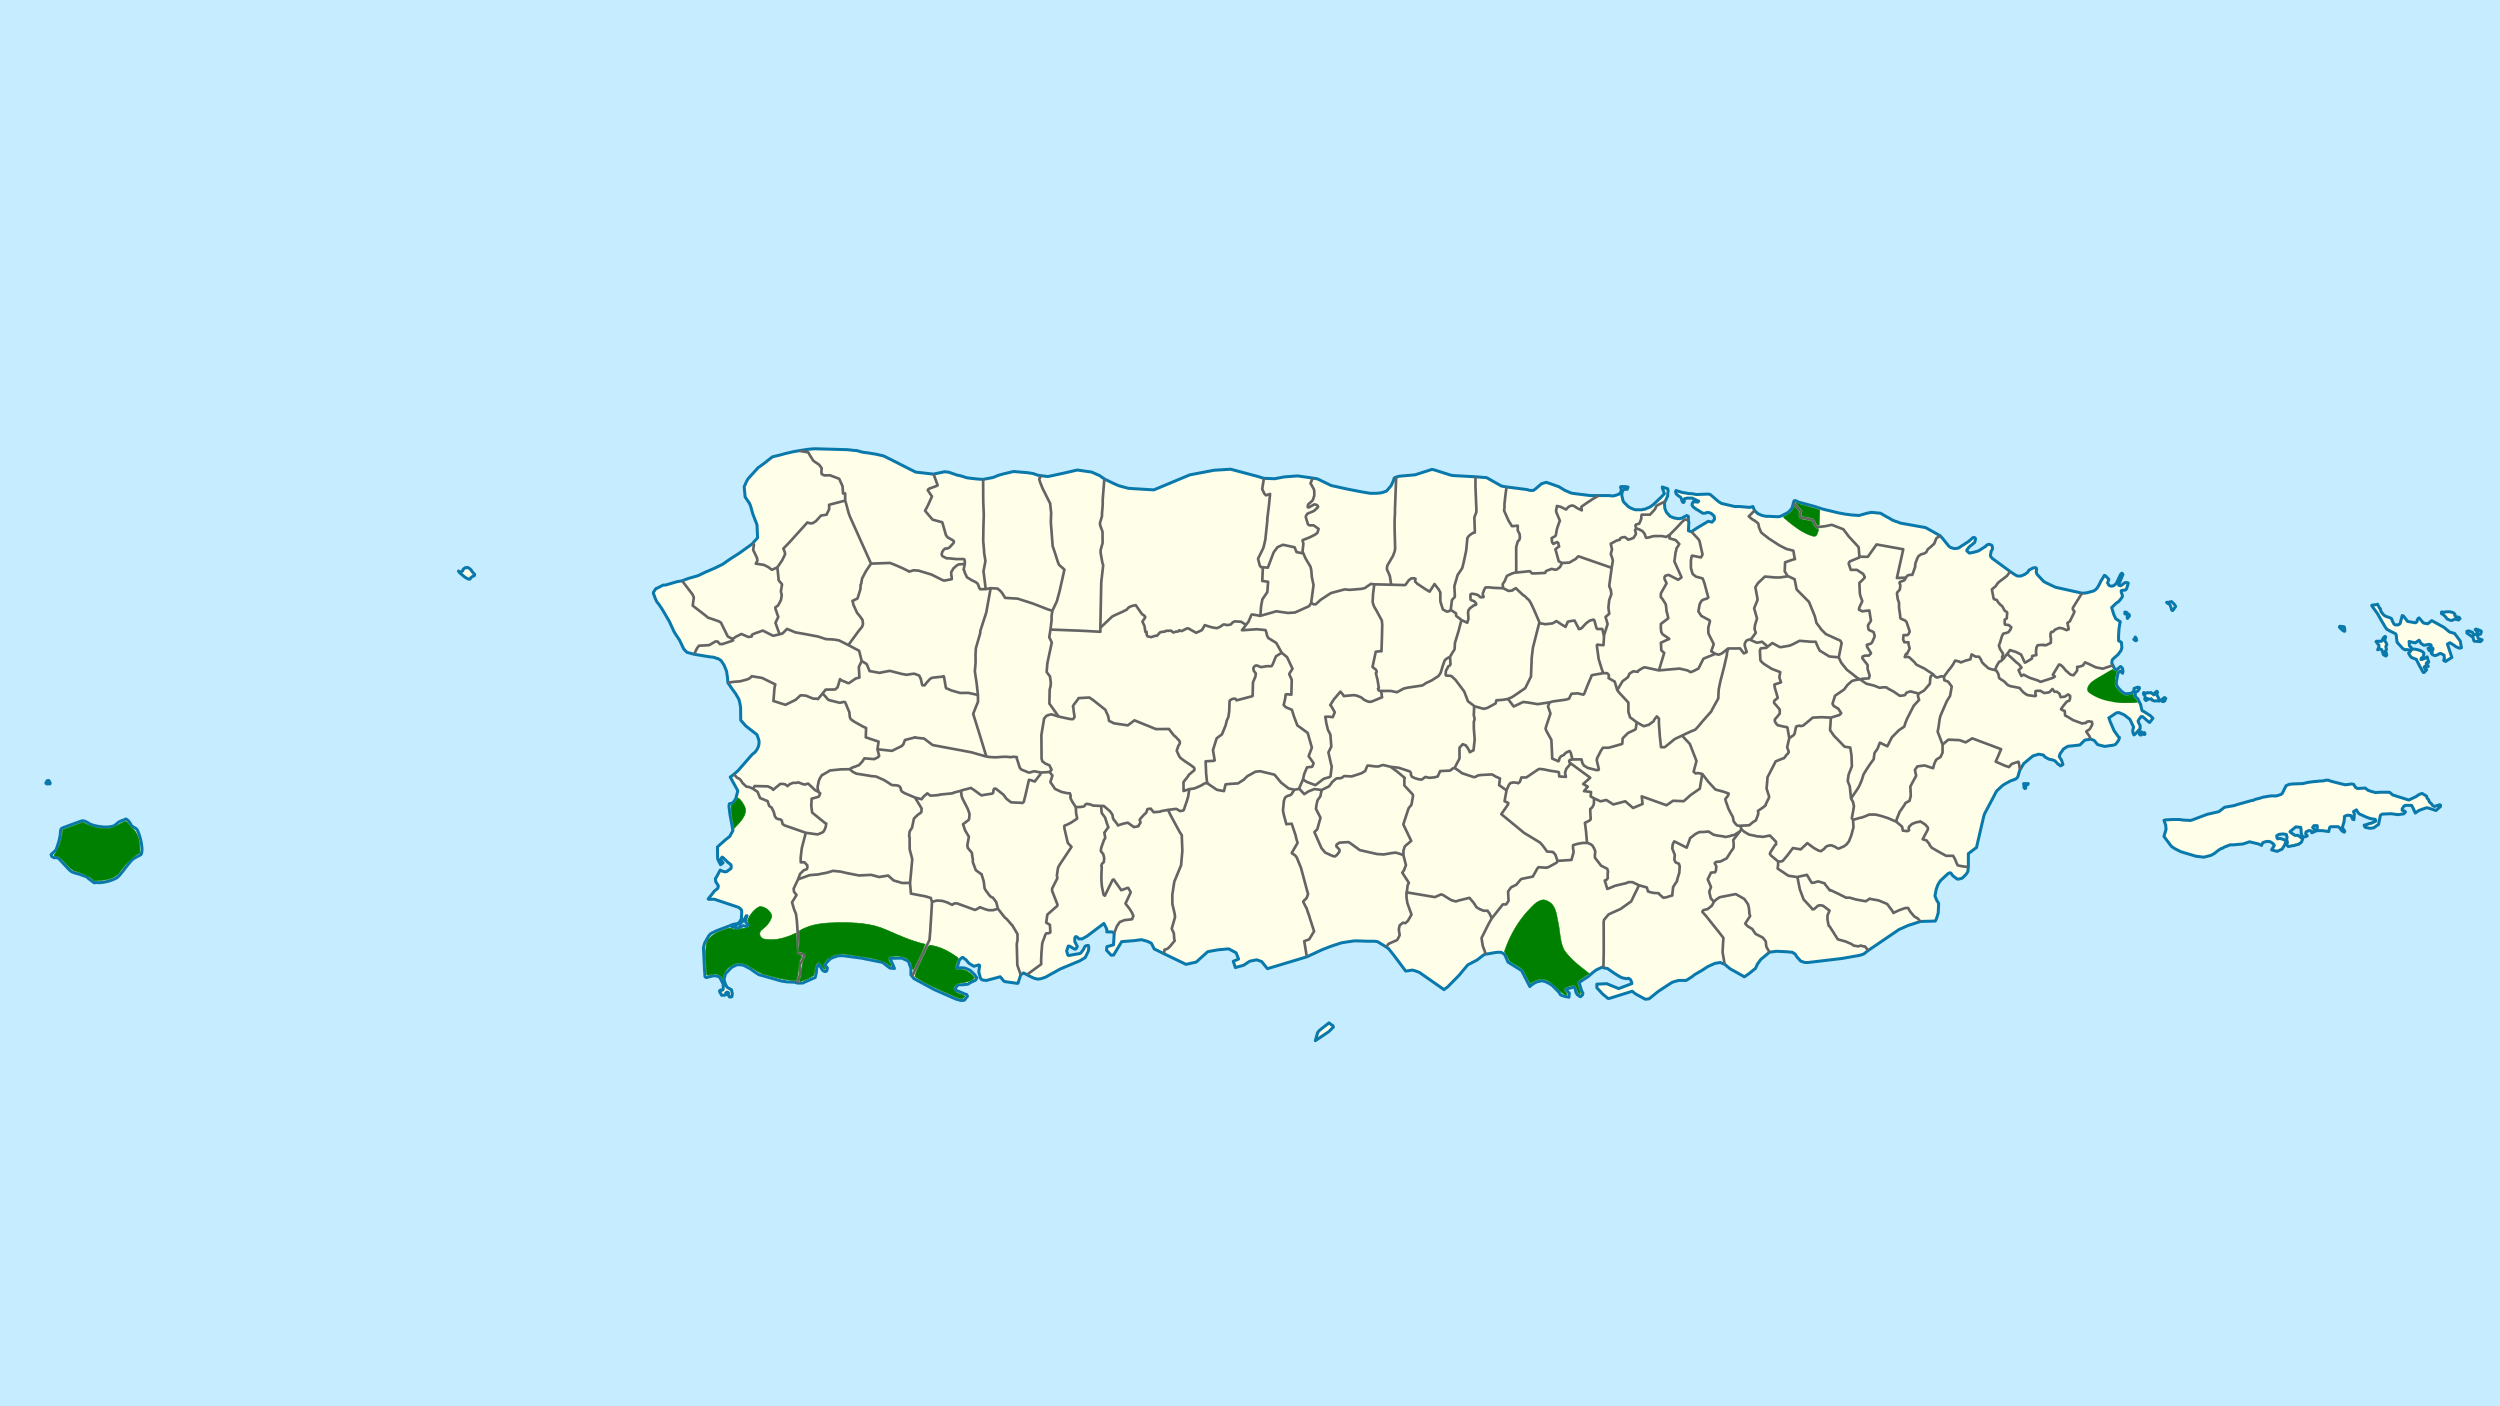 <svg xmlns="http://www.w3.org/2000/svg" version="1.0" width="1058.252" height="595.268"><g style="overflow:visible"><path style="fill:#c6ecff;fill-rule:evenodd" d="M0 0h1058.252v595.268H0z"/><path style="fill:#fefee9;fill-rule:evenodd;stroke:#0978ab;stroke-width:1.276;stroke-linejoin:round;stroke-miterlimit:3.864" d="m318.625 229.947.675-.764 1.383-1.53-.236-5.473-1.083-2.818-.72-1.88-.73-2.634-.362-1.127-.36-.75-1.78-2.622-.398-4.337 1.023-2.28.688-1.142 4.148-4.585 2.431-1.732 3.644-2.88 3.318-.797 2.094-.593 3.49-.8 2.273-.406 2.621-.41 1.4-.206 2.621-.223 14.01.397 2.979.34.703-.006 2.632.724 2.63.347 1.052.177 2.102.352 3.16.718 2.99 1.477 10.553 5.356 7.535.862 4.715-.996 1.752.17 3.686 1.283 1.052.176 2.984.915 1.227.175 3.154.346 2.45.163 4.192-.798 2.442-.969 2.097-.587 4.194-.986 5.954.509 2.278.356 2.108.734 1.225.178 2.978.35 6.464-1.383 5.941-1.376 6.133.89 3.335 1.48 2.112 1.491 3.862 1.856 2.108.926 4.033 1.098 2.451.168 8.402.498 15.183-6.348 10.311-1.966 7-.428 11.743 3.128 2.281.74.348-.002 4.2.162 3.148-.588 1.049-.196 5.599-.412 6.302.905 2.103.365 5.79 2.797 6.656 1.474 2.803.55 3.853.734 3.327.549 2.624-.014 1.748-.197.873-.195 1.573-.573 1.916-2.276 1.04-2.27.172-.758.349-.38.524-.19 1.224-.383 6.82-.599 7.17-2.3.875.186 7.008 2.234 1.052.184 9.453.527 4.727.36 6.31 3.563 2.1.371 8.578 1.102 1.4.374 1.4-.005 1.048-.759 2.445-2.084 1.921-.572 1.228.374 4.202 1.498 2.454 1.502.876.375 1.751.752.876.186 7.35.924 3.5-.008.524-.001 2.8-.007.875-.002 1.925.185 1.4-.38 1.048-.38.7-.758.348-.945-.178-.754-.176-.378v-.189l.176-.189 1.748-.004 1.227.187-.348.944-1.228.003-.696.568-.35 1.323.003.754.528 2.266.351.564.7.755.527.378.176.376 1.403.942 1.4.564.7.187 1.4-.002 1.397-.004.35-.187.173-.003h.528l.872-.38 1.4-.568 1.573-1.136.172-.19 2.974-2.836 1.397-1.514-.88-2.452v-.378l2.276.752.176.754-.173 1.7v.567l-1.045 2.268-.34.61.06.773.107 1.637.702 1.699.703.754.876.942 1.924.754h.525l.524.187 1.05-.001.874-.19h.176l.175-.19.7-.378 1.048-.569.7.378V220.287l.179.944-.173 3.398.352.19.872.187h.176l2.272-1.514 4.722-2.836 1.572.375.7-.756.349-.377v-.944l-.176-.378v-.188l-1.052-.946-.348-.187-.352-.189-1.048-.186-1.048.377h-.7l-.176.002-2.102-1.321-.698-.376-1.227-.943-.524-.755v-.566l.522-.944 1.927.186.348-.378-2.803-1.318-1.748.001-.349.001-.7.19h-.35l-.174.378v.945l-.348.377-.351-.188-.352-.755-.176-.753-.351-.568-.873-.565-.878-.755-.173-.376-.176-.567.173-.566 2.451.752 3.151.561h1.048l1.928.375 5.072-.194.875.187 3.5 3.019 1.227.753 4.024.941 1.576.377 2.1-.001 4.372.375 1.224-.378.7 1.7 1.4 1.32 1.75.756 1.75.377 1.224-.001 3.675.188 1.224-.188.349-.189 2.624-1.323 1.223-1.133.7-.944.352-1.322.173-.755.351-.944h.7l1.048.567 7 1.89 3.496 1.134 6.297 1.515 2.975.568 2.973.379 2.975.192 3.324-.942 1.924-.375 3.849.383 1.92 1.134 2.1 1.137.873.568 1.4.566.7.192 1.397.568 10.666 1.905.351.19 5.766 3.221 1.046 1.134 2.443 3.028.524.568.7.379 1.397.38 1.575-.185 4.379-2.823 1.927-1.695h.524l.348.19.173.378-.351 1.51-2.103 1.695-.524.566-.703.942v.378l1.046.946 1.05-.187.874-.185 1.926-.562 2.976-1.882.527-.564.876-.377.697.19.527.191.173.378.173.568v.566l-.18.565-.35.377-.352 1.888.173.568.697.757 7.506 5.498 2.27 1.517.873.38 1.397.005 1.754-.75 1.227-.941.351-.755 1.749-.938 1.05-.186.35.189.172.568-.179 1.133.173.567.176.38 1.394 1.512 1.395 1.518 1.047.569 4.013 1.902 2.621.576 8.558 1.92.7.004 1.4-.185 2.097-.557.702-.188.873-.563.703-.753.88-1.507.352-.754.352-.754.176-.188 1.23-2.074.524.192.172.189.176.19.87.948.173.189-.527 1.32v.189l.173.19.348.756.348.19.698.193.351.002.524-.186.352-.189.875-.753 1.585-3.392.176-.378.35-.376.176-.19.176.003.349.569-.179.377-1.584 3.77-.003.378h.175l.525.193h.173l1.754-1.315 1.048.005.35.19-.177.567-.003.188-.175.376-.18.755-.35.755-.176.188-.7.186-.348-.002h-.176l-.7.185v.567l.518 1.514-.003.378-.35.566-.704.94-.702.753-.874.562-1.93 1.882.865 2.837.867 1.893 1.742 1.142.173.189-.176.566-.356 2.266-.188 2.833-.005 2.266 1.218.761.167 2.27-.354 1.13-.7.943-.527.754-1.927 1.693-.527.565-.179.754-.003.757.694 1.325.521 1.136.522.191.351.002.35-.375.641-.493.585-.448.697.57.173.378.17 1.135-.176.754-1.045-.949-.876.753-.107.56-.604 3.218-.004.943.343.946.524.759 1.216 1.329 1.567 1.14 2.62-.178.877-.753.351-.753.003-.568 1.573-.56.697.192v.379l-.703 1.13-1.052.373-.006 1.701v.19l1.046.95 1.213 2.463.512 2.27.173.379.525.19 2.958 1.904 1.043 1.056-1.4 1.778-.352-.19-2.61-2.28-.696-.003-.352.565-.351.375-.527.943.172.568.695 1.326-.006 1.324-1.31 1.405-.968 1.042-.349.187-.346-.757-.173-.946.358-1.7-1.559-3.22-2.44-1.9-2.263-.956-1.049.185-2.8 1.879-.348.188.691 1.894 1.559 3.596 1.91 2.655.348.19-.354 1.133-1.227 1.697-.873.374-3.843.551-2.96-.768-1.392-1.706-.348-.19-1.222-.384-2.442.369-2.102 2.07-1.57.184-1.57.184-1.922.182-1.224.75-.872.566v.19l-1.227 1.695-.352 1.135 1.04 1.705.518 1.703-.696.376-.352.188-.87-.76h-.173l-1.218-1.329-.873-.38-1.743-.385-1.742-.95-.521-.758-2.091-.385-2.446.75-3.845 3.2-1.579 2.642-.527 1.512-.351 1.322-.352.566-.696.565-2.098.75-2.093 1.13-1.225.752-2.445 2.262-.7 1.132-.352.756-4.202 7.932-.352 1.134-2.989 12.852v.19l-.176.188-.348.19-2.967 2.262-.006 3.027-.005 2.648-.18 1.512v.378l-.872 1.322-1.572 1.51-1.394.376-.698-.002-1.74-1.329-.348-.378-.521-.758-.349-.19-.697.189-.873.755-2.442 2.265-.697.944-.527.945-.697 1.89-.528 2.836.173.38.522 1.324.694 1.137.173.38-.182 3.972-.7 2.27-.524 1.134-6.268.177-5.228 1.695-3.833 1.697-13.068 8.877-1.918 1.513-1.74.565-7.486 1.32-14.278 1.696h-1.394l-1.74-.57-1.567-1.7-.87-1.327-1.218-.757h-.349l-1.915-.19-4.003-.188h-.522l-2.788.38-3.652 3.028-1.395 1.894-.87 1.893-2.785 2.27-1.912 1.327h-.173l-.176-.19-5.746-3.212-2.264-1.89-1.916-.757-2.26.381-2.958 1.328-2.61 1.705-.698.38-2.26 1.328-1.216.947-2.088 1.328-.35.189-3.133.004-2.085.571-.524.19-.695.38-5.216 3.415-3.997 3.224-1.567.192-4.18-2.263-1.391-1.133-9.741 3.05-.522.001-2.266-1.886-2.443-2.646-.003-1.515 4.176-.198 5.053 2.07 5.564-2.093v-.379l-.524-1.322-.872-.567-.87.19-1.74-.374-1.218-.566-2.095-1.32-1.39-.942-1.57-1.132-1.219-.187-.524-.188-.521-.188-2.434 1.142-.525.38-1.04.759-1.912 1.708-1.216.759-2.61 1.711.18.757.875 2.837.525.945-.173.757-.868.76-.348-.189-1.046-.754-.175-.379-.348-.566-.352-1.702-.352-.568-3.652.956 1.57 1.701-.17 1.703-1.916-.373-1.566-.563-.873-1.323-2.619-2.642-1.393-.94-1.567-.753-1.568-.374-1.74.384-1.042.382-1.74 1.14-.518.57-3.503-6.801-5.754-3.576-1.052-2.456-.524-.945-1.394-.751-1.567.003-1.394.196-2.088.386-1.391.195-.349.001-.867.573-2.434 1.9-3.995 2.099-3.64 4.367-4.854 4.943-1.564 1.142-1.57-1.128-8.9-6.205-2.091-.747-.87-.186-2.437.391-.348.002-1.4-1.886-3.682-4.902-2.1-2.639-1.045-.75-3.667-2.252-1.393-.182-2.438.013-4.876-.163-1.22.006-5.22.787-4.17 1.348-3.999 1.537-6.599 3.069-16.683 5.027-2.454-3.011-2.094-.743-2.955.588-2.601 1.72-3.476.971-.888-2.643 2.255-.962-1.06-2.641-3.142-1.68-4.525.41-4.346.788-4.845 4.39-4.347.978-9.257-4.467-4.194-2.05-1.235-2.45-1.57-.743-2.618-.736-2.959.403-5.392.425-3.098 5.136-.343.57-1.046.01-1.93-2.066.164-1.514 2.78-.782.311-4.923-.876-.56-2.261.02-.008-1.135-.534-1.131-.705-1.317-7.1 5.36-2.08 1.154-1.394.012-.703-.75-.348-.186-.349.003-.343.572.012 1.512 1.06 2.073-.17.38-.345.571-.519.193-.352-.185-1.923-1.119-.522.006-.68 2.087.536 1.699.349.186 3.303-.598 1.216-.2.521-.194 1.034-1.335.346-.57.34-.76.345-.382.697-.195.522-.005.003.38.179.376-.164 1.516-1.372 2.85-2.253 1.346-8.33 3.482-4.504 2.503-1.731.963-1.737.584-1.043.2-.697.007-1.394-.366-1.572-.742-1.4-.744-1.4-.743-1.21.769-1.19 3.608-.521.005-5.052-.707-.527-.371-1.406-1.69-1.388.392-4.517 1.182-1.394-.175-.524-.183-.527-.563-.72-2.643.325-2.653v-.19l-.351-.185-2.083.59-2.102-1.303-1.23-1.501-.352-.186-.7-.56-.175-.188-.349.004-.518.384-.691.765-.17.38-.841 3.038 1.91-.21 1.57.172 2.096.924 1.933 1.873.881 1.315-.515.953-2.077.968-1.213.77-2.088.211-1.564.017-.521.195-.519.383-.513.951.003.569.003.189 1.922.736 2.096.925.698.181.354.754-.516.573-.689.954-.521.194-1.218.013-1.918-.547-9.26-4.064-8.573-4.636-.705-.94-.528-.56-.026-2.839-1.074-3.017-2.796-1.293-5.05.058 1.245 2.635.714 1.696-1.919-.167-3.156-2.425-8.898-1.788-7.843-1.04-1.915.023-1.91.591-1.386.585-1.725 1.724-.685 1.144 1.06 1.123-.335 1.328-.87.2-.878-.556-1.593-2.63-.342.572-.513.952-.153 2.084-.498 2.088-3.987 1.753-.518.196-.346.194-.348.193-2.261.03-1.224-.364-3.307-.146-2.267-.35-9.603-2.713-2.278-1.485-1.23-.928-1.751-.924-1.052-.554-.873-.178-1.22-.173-1.216.206-1.904.972-2.581 2.685-.665 2.47.541 1.695.712 1.505 1.227.74.702.369.366 1.7-.161 1.137-.17.191-.873.013-.351-.562-.181-.376.167-.572-.176-.376-.527-.182-.516.384.003.19.006.567-.519.198-.349.004-.87.012-.178-.375-.354-.562-.178-.189-.182-.754.519-.385.348.184.521-.196.17-.382-.008-.757-.018-1.325-1.423-2.82-1.051-.553-1.57-.167-3.122.802-.527-.373-.214-3.215-.451-9.077.498-1.9 1.705-3.051.861-.959.691-.387 2.077-.975 5.205-1.963 1.385-.587 2.086-.406-.861.958-1.392.018-.17.57 1.046-.013.703.557 1.388-.397 1.558-.778 1.573.358.516-.575-.003-.19-1.236-1.498.847-2.28-.349.003-.512.953-.513.954-1.895 1.728-.354-.562.515-.575.683-1.144.147-2.463-.012-.946-.179-.565-1.057-.932-10.317-3.454-2.264.03-.176.003-.175-.187 1.716-2.105.859-1.147 1.21-.961.342-.384.164-.949-1.066-1.687-.187-1.131-.003-.191.516-.764 1.535-2.86.7.371 1.224.36.349-.004.694-.199.173-.191 1.382-.964.168-.76-.185-.943-1.233-.928-2.114-2.053-.351-.185-.686.955 1.063 1.499-1.037.77-1.068-2.066-.185-.753-.055-4.728 3.451-3.074 1.728-1.347 1.366-2.477-1.302-7.17-.386-3.21.164-.758v-.19l1.388-.396.689-.766.685-1.144.836-3.227-3.206-5.818 1.555-1.155 1.728-1.536 5.51-6.313.519-.574 1.21-.961.688-.955.513-.953.337-.95.158-1.513-.184-.943-.723-2.07-4.753-3.717-2.123-2.43-.063-5.481-.372-2.075-.365-1.318-1.426-2.44-1.239-1.681-1.952-2.81-.202-2.265-.38-2.642-1.078-2.63-1.244-1.873-1.408-.926-.525.007-.702-.368-.876-.177-1.575-.166-6.3-1.048-2.63-.718-.524-.182-.354-.373-.884-.932-.36-.752-1.435-3.003-1.244-1.87-.712-1.125-.357-.562-1.976-4.317-2.854-4.872-.714-1.124-.89-1.309-.888-1.121-.535-1.127-.363-.938-.545-1.503-.003-.378 1.029-1.526.87-.391 2.258-1.166 1.048-.014 4.704-1.389 2.285-.41 2.591-.983 4.182-1.19 2.783-1.362 4.522-1.95 3.128-1.555 3.298-2.312 3.644-2.315 5.377-3.85.362-.382zM194.051 241.748l.167.013.233.25c.508.254 1.104-.152 1.49-.448l-.064-.104c.023-.559.584-.78.986-1.118.243.057.627.09.774-.171.686-.008 1.331.71 1.835 1.125l.02.21c.462.616.907 1.077 1.437 1.632-.02.21-.029.486-.227.612-.478.084-1.67.769-1.656 1.309-.748.876-4.801-2.718-4.995-3.31zM920.95 256.741l-1.23 1.695-.172-.002-.352-.38c.08-.241-.546-2.097-.863-2.27-.237-.13-1.12-.527-1.22-.763.758.008 1.353-.168 2.1-.367.622.674 1.437 1.173 1.738 2.087zM1027.146 263.967l.53.087 1.406-1.123.175-.186h.176l1.392.767.348.19 3.48 1.92.175.191 2.083 1.72 2.093.583 2.423 3.232.501 2.839-.873.181-1.393-.579-1.043-.765-1.567-.959-.349.188-.702.372 1.88 5.684-.351.187-1.754 1.118-.528.375-.521-.195-.346-.38.352-.564-.164-1.514-.695-.383-.872-.387-.524.186-.527.374-1.052.37-.348-.003-.87-.386-.521-.571.354-.375.003-.378.354-.941.003-.38-.176-.001-.176.188-.705.938-.522-.192-.515-.95.348-.185.876-.371.176-.188-.167-.757-.873-.197h-.176l-1.4.366-.7-.006-.173-.19-.348-.192-.694-.573-.343-.758-.346-.38-1.58 1.12-2.619-.588.164 1.891.694.573.17.568-.53.752-.345-.192-1.397-.2-.352.187-.345-.193-.697-.383-.173-.19-2.255-2.473-.335-2.46.007-.567-.346-.569-.697-.383-1.219-.576-1.743-.959-.691-.95-1.901-3.226-.65-1.16-.732-1.307-2.08-2.85-.346-.569.352-.184 1.748-.178.352-.187.86 1.708.35.191-.004.378.346.947 1.04 1.33.87.574 1.742.58.697.384.516 1.326.519.949.52.38.697.007.525.005.351-.187.528-.373.287-1.093.609-2.302.524.194 1.203 1.586.528.694 1.74.312 1.575.282.351-.186.352-.375.003-.378.354-.753.175-.188.352-.187 1.734 2.095.697.193.691.113zM1035.902 262.043c-.504-.833-1.507-1.897-2.43-2.288l.005-.566.176-.189.521.195c1.292-.3 4.444-.587 5.06.986l-.175.188c.034.291.452.649.694.76.394-.056.86.055 1.222.201l.345.57-.702.56c-.457-.227-1.072-.325-1.57-.39-1.236.838-1.768.638-2.973-.026l-.173-.001z"/><path d="m899.446 259.853.176-.188v-.188l-.173-.19v-.19c.377-.1.658.271.873.193.717 1.145-.326.569-.876.563zM901.019 260.049h.172c.177.283.173.452.173.757l-.702.754c.088.095-.087.282-.176.188.009-.876-.132-1.327.53-1.321l.003-.378zM990.275 265.469l.179-.375 1.745.2.173.19c.082.524.224 1.169.164 1.7-.463.26-1.926-1.351-2.261-1.715zM1050.192 267.078l.173.38-.358.942-1.223.368c-.013.63-.037.92.337 1.512l1.566.58-.703.751-2.618-.212c-.234-.08-.45-1.27-.513-1.516-.059-.232-2.196-1.59-2.606-1.912l.002-.756c.222.062.533-.033.7-.182l1.57.58c.276.431.538.948 1.04 1.143.494-.21 1.036-.611 1.234-1.124l-1.043-1.141.35-.187c.707.138 1.444.476 2.092.774zM1009.954 275.438l-.349.187-.179.376.697.383.167.947-.351.375-1.043-.575-.685-2.084a3.218 3.218 0 0 0-.873-.383c-.149.079-.71.46-.873.37.296-.554.63-1.237.533-1.885l-1.212-1.523.175-.187 2.097.016c.375-.246.633-1.644 1.587-2.064l.173.19c.099.352-.474 1.178-.36 1.696.399.359.853 1.168.86 1.707l-.35.565c-.125.632.475 1.304-.014 1.889zM904.3 270.267l-.004.567.173.189h-.173l-.175.187h-.176c-.163-.274-.53-.3-.697-.57.087.097.266-.092.176-.189l.35-.375c-.005-.74.247-.266.177-.189l.348.38zM1020.962 274.769c1.315-.147 4.407.528 5.055 1.74.07.353-.25 1.362-.363 1.699l-.7.373-.178.565c.61.169 2.134-.705 2.626-1.113l.683 2.273c-.19.186-.627.237-.873.183l-.178.377.864 1.139-.173.188-1.224-.199c-.171.123-.289.372-.351.565.274.363.643.723 1.04.952l-1.055 1.126-.348-.003c-.103-.056-2.677-4.707-2.933-5.504-2.612-1.11-2.021-.424-3.3-2.67.273-.293 1.363-1.321 1.408-1.691zM908.39 296.552l-.525-.57c.3-.775.18-1.57-.512-2.08v-.568l.175-.188.873.383.7-.376.522.19.875-.183c.388.335.792.663 1.218.95.17-.846.81-.946 1.227-1.506l.348.379-.354 1.133c.515.784.894 1.59 1.213 2.463.149.406-1.469-.102-2.097.179l-1.046-.383-.345-.568-1.224.183-.521-.38-.525-.003v.189l.346.569-.349.187zM916.417 296.59l-.524.375-.524-.003-.346-.379v-.377c.392-.332.799-.657 1.227-.941l.521.381c-.077.166-.427.772-.354.943zM906.416 309.774l.349.38 1.048.005.17.568-.175.188-1.046-.193-.351.376-.522-.002-.348-.38.002-.568c.161-.26.575-.456.873-.374zM974.704 331.706l2.445-.55 2.794-.361.524.004 1.394-.18.697.005 1.398-.18.523-.185 1.222.009.348.191.522.192 4.528 1.167 1.742.39 2.618-.36.87.197.346.57.346.57.173.191.694.38.348.004 2.967-.167 1.216.955 1.74.58.872.195.521.193 1.918-.175 4.013.032 1.389 1.145 6.786 2.133 3.148-1.487.175-.188 1.227-.747 1.049-.37 1.91 1.15.17.758.69.762.344.949.866.763.346.571.867.575 2.272-.739.346.192-.003.567-1.93 1.687-.521-.193-3.13-.972-.352-.003-3.145 1.11-1.576 1.12-.862-1.897-.688-1.329-2.615-.02-.7.372-.351.565-.355.563-.003.567 1.043.387.349.38-.527.564-.176.189-2.442.357-2.964-.4-3.664.161-.35.186-.348.186-.178.377-.72 3.588-2.1 1.498-1.572.176-1.913-.392-.349-.38-.17-.569.176.002.697-.184 1.573-.556.348.002.873-.371 1.227-.56v-.188l-.17-.568-2.264-.395-1.567-.58-2.955-1.346-.518-.57-.692-1.139-1.227.747.346.948-.19 2.458-.521-.194-.689-1.518-1.394-.2-.7.184-.7.374-.002.757-.185 1.511-.712 2.454.519.76.518.76-.178.377-.522-.193-.518-.382-1.04-1.33-.518-.383-1.919-.013-1.048-.008-.521.186-.179.377-.357 1.51-2.613-.395-1.393-.01-.873-.005.014-2.081-1.397-.01-.527.753 1.385 1.523-1.745.745-.173-.758-1.043-.196-1.223.559-.18.756.692.95-.697.373-.873-.006h-.176l-.518-.571-.34-1.327v-.567l.003-.379-.167-1.135-2.091-.204-2.276 1.878-.175.188.694.571 1.388.955 1.394.01 1.91 1.526-.53 1.32-.7.562-.349.187-.178.188-.698.185-.348-.003-.872.373-.697-.005-.525.186-1.221.181-.694-.762.354-.943-.342-1.325.18-.946-.342-1.135-1.394-.199-1.745.178-.873.562-.003.568.346.758 1.045-.182 1.218.386 1.392.575-.354.944-.355.943-1.054 1.697-1.221.559-.876.373-2.261-.582v-.189l1.054-1.695-.17-.38-.521-.57-.87-.572-.694-.194-.873-.006-.872.184-.873.373-.53 1.131-1.043-.573-4.004-.97-2.794.93-4.01.355-1.393-.009-1.397.56-1.049.372-.872.563-.349-.002-1.224.75-1.924 1.502-1.049.563-.351.187-2.964.74-3.31-.395-6.44-1.926-2.61-1.336-1.39-.952-3.12-4.176.884-3.022v-.19l-.167-1.703-.518-1.326-.17-.567.697-.188 3.312-.172 2.616.013 1.045.195 3.488.207.698-.186 6.46-2.423 4.888-1.11 2.45-1.877 2.095-.366 2.094-.367 1.048-.372 5.937-1.667 1.048-.183.7-.374.698-.185.872-.183 1.745-.558 3.319-.547 2.267.015.696-.185.528-.185.697-.185.7-.562.705-1.51.882-1.696 1.224-.56 1.397-.179 4.36-.161zM19.43 331.354c.475-.494.23-1.012 1.167-.952l.244.188c.056.384.414.627.4 1.033l-.14.193c-.268.096-.633-.25-1.02.04a1.238 1.238 0 0 1-.576-.209c-.058-.071-.103-.2-.075-.293zM857.142 333.788l-.349-.379-.17-1.702 1.746.006h.173l-.176.377-.348.188-.697-.002.17 1.324-.349.188zM26.04 350.688c.653-.386 8.674-3.249 8.699-3.25 1.544-.037 2.514 1.035 3.796 1.55 2.386.957 7.278 1.617 9.695.541.81-.36 1.444-1.188 2.192-1.631.84-.496 1.906-.695 2.783-1.2 1.163.263 2.07 2.068 2.61 3.04.454.179 1.84.955 2.114 1.352 1.205 1.74 3.047 8.942 1.702 10.661-.179.228-2.672 1.307-3.56 2.109-1.857 1.677-5.201 6.907-6.746 7.778-2.044 1.153-5.066 1.936-7.4 2.004-.71.021-1.2-.205-1.95.07-.509-.26-3.027-2.169-3.381-2.64-1.033-.201-1.98-.688-2.981-.999-.93-.288-2.923-.725-3.67-1.33-1.2-.972-4.808-5.247-5.265-5.444-.547-.237-1.136-.395-1.74-.192l-1.005-.529-.323-.789c.36-.39 2.044-1.852 2.152-2.156.875-2.463 1.721-4.799 1.83-7.43.022-.535.126-1.061.448-1.515zM563.534 433.74l.59.327.309.648-1.948 1.976-2.437 1.642-3.263 2.182.985-3.455.792-.941 4.01-3.139.962.76z" style="fill:#fefee9;fill-rule:evenodd;stroke:#0978ab;stroke-width:1.276;stroke-linejoin:round;stroke-miterlimit:3.864"/><path style="fill:none;fill-rule:evenodd;stroke:#646464;stroke-width:1.134;stroke-linejoin:round;stroke-miterlimit:3.864" d="m318.656 229.947.483.56-.323 2.27 1.61 3.38.188 1.13-.683 1.332.173-.003 3.33.523.351.185 1.76.92.351.374.881.556 2.264-.974M293.828 276.948l1.176-2.472.862-1.146 4.364-.25 2.6-1.547.876-.012 1.06 1.12 1.048-.016 4.177-1.378.348-.194-.341-.562-1.951-1.107-2.863-5.82-.879-.555-4.211-1.453-.176.001-.351-.182-.354-.374-5.997-4.639.484-3.408-.539-1.315-4.439-5.794M346.495 335.234l-1.067-.554-.352-.184-2.992-2.8-1.391.396-.876-.179-1.403-.55-.524-.182-.87.2-1.394.019-1.388.584-.867.767-1.054-.743-.873-.177-1.221.016-.864.766-.52.387-1.555 1.343-.705-.747-1.578-.737-5.583-.115-.685 1.144M341.1 352.51l-1.692 6.452-.158 1.328-.32 2.651.023 2.081 1.046-.014.52-.006.177.186 1.056 1.123.003.189.006.567-.167.758-.345.196-1.04.39-1.553 1.533-.846 2.281-1.873 3.996.187 1.323 1.06 1.31-1.883 3.051.003.19.901 3.016.717 1.695.378 2.832.411 5.86v.19l-.267 7.194.35.564.177-.003.348.186 1.573.358.527.561-.677 1.712-.686 1.145-.17.191-.334 1.33.2 2.457.005.38-.501 2.087-.68 1.333.009.947"/><path style="fill:none;fill-rule:evenodd;stroke:#646464;stroke-width:1.134;stroke-linejoin:round;stroke-miterlimit:3.864" d="m337.84 372.225 4.831-1.764 2.437-.219.694-.01 4.174-.808 2.607-.788 3.315.338 2.27.54 5.412 1.07 5.225-.25 3.32.905 3.832-.611 2.284 2.055 3.67 1.093 3.309-.038M434.707 412.577l6.026-4.411-.017-1.892.15-3.219.316-3.788 1.193-3.228v-.189l.516-.762.87-.008.866-.388-.199-3.214-1.575-.931.495-3.41 4.151-3.635.17-.569-.176-.376-2.134-5.467-.009-.945 2.233-4.373-.185-1.133.164-1.326.332-2.084.515-.951.862-1.332 4.306-6.47-1.055-1.125-.527-.563-1.443-6.228-.009-.946.173-.191.698-.196 1.909-.963 2.6-1.726-.002-.378-.363-1.699-.196-2.834M466.185 341.151l-.004 1.324.187 1.702 1.408 1.878.893 2.829.534 1.319-.346.381-1.383 1.902.366 2.08v.188l-.343.57-.173.192-1.195 3.414-.164 1.325 1.054 1.316.36 1.51.006.566-.164 1.327-.695.573-.34.948.18.567-.15 3.405.016 2.27.193 2.459.724 3.587.524.373 3.26-6.648.349-.192.176-.002 3.168 4.514 2.606-.968.347-.003.883 1.506.177.376-2.23 4.748 1.757 2.256 1.057 1.694.533 1.32-.516 1.14.003.189-1.218.2-2.088.206-.87.385-1.04.388-1.207 1.714-1.198 3.037M492.783 403.736l.13-1.706 1.219-.387.691-.574.518-.571 1.902-2.287-.179-.755-.193-2.46-.881-1.884 1.362-4.74-.009-.757-.178-1.135-.896-3.776-.015-1.893-.014-2.08.836-5.493.858-2.088 1.883-4.555.173-.38-.003-.377.488-5.49-.004-.756-.21-5.295-.006-.756-.878-1.317-3.883-7.157-1.063-2.26M547.932 334.294l-1.398 2.09-.872.383-.35.003-1.042.574-.346.38-.515 1.517.003.378-.331 3.404.36 1.89 1.068 3.965 2.264-.205 1.771 5.286.003.377.712 2.455-2.42 4.175v.19l1.4.936.703.942 1.766 4.341 2.842 10.576.176.377-.513 1.516-.345.57-1.04.952-.173.38 1.233 2.451.173.188.533 1.7.705 1.889v.188l1.95 6.044-2.074 3.419-2.085.769 1.08 6.617M595.377 377.72l12.016 2.025 2.61-1.147.697.187 3.315 2.066.351.187 1.916.56 1.046-.383 4.697-1.154 1.751 2.073L625 384.02l1.222.751 1.745.75 1.74-.006.176.377.524.566 1.054 2.267M678.73 409.585l.13-6.436-.003-1.512v-.19l-.011-6.055v-.189l-.012-5.109.173-.758 1.912-2.274.87-.38.349-.19 3.828-1.712 4.522-3.225 3.298-6.817M730.047 408.18l-.873-5.11.173-3.407.173-2.65-1.918-2.456-5.58-6.996-1.394-1.513v-.19l.349-.567 1.39-.38h.35l1.914-1.516.887-1.703 1.026-.947 1.394-.949 6.792-1.329.349.19 3.312 1.889 1.57 2.27.349 1.514.172 1.514v.756l.349 1.135-2.088 3.218 1.045 1.135 1.919 1.135 1.39 2.08 2.962 1.512.524.567.87 1.137.175 1.892.349.946.173.189.87 1.514M790.84 402.318l-1.423-1.704h-.697l-1.046-.38-1.043.378-2.091-.381-.694-.568-2.613-1.138-2.785-.757-.524-.191-3.48-5.49-.348-.19-.521-2.65v-1.701l.872-2.08-2.785-2.083-1.221-.188-.87.187-1.742 1.514-.522-.001h-.176l-.173-.379-3.481-3.785-1.568-4.162-.697-3.405-.348-1.892M822.306 315.173l2.43-2.075 4.712.199 2.618.95 2.794-1.694 12.204 4.57-.876 2.076-1.402 3.21 4.358 1.902.172.002 1.046.38 1.224-1.32 2.794-.938.173.378.515 3.027M849.62 276.87l1.379 1.137 2.439 2.276 1.221.947 1.043 1.327-1.224 1.13.867 1.893.348.568.876-.565 2.615 1.332 3.489 1.144 1.048.57 4.715-1.496.876-.375.351-.377.173.002-.87-.76 2.633-4.338.697.192 1.045.95 1.219 1.515.521.378 1.218 1.14.525.19.872.191 1.227-1.507.352-.565.006-1.511.697.002 1.224-.373.524-.187.878-1.32 1.395.573 3.14 1.524 2.966.578.524-.186 2.797-.934.351-.187.87.38M847.517 279.32l-.013-1.322.352-.754.003-.567-1.218-1.893-.522-1.513.527-1.321.706-2.455.527-1.132.173-.188 1.049-.187 1.05-.374.876-1.133.352-.943-1.046-.948-1.573-.193-.173-.377.003-1.702.876-.563.181-2.456-.348-.378-.703-.38-1.042-1.892-.873-.758-.873-.947-.521-.947-1.222-.38-.175-.379-.173-.756-.519-2.836.003-.19 1.576-1.316.875-1.32.876-.753 2.978-2.258 1.403-1.885"/><path style="fill:none;fill-rule:evenodd;stroke:#646464;stroke-width:1.134;stroke-linejoin:round;stroke-miterlimit:3.864" d="m844.536 283.659.515-1.51.527-.944.7-1.13.7-.188.523-.566.525-.377 1.054-1.508.524-.566.876-1.13.352-.566.524.19 1.918.573 2.267 1.14 1.563 3.405.525-.187 1.224-.753 1.225-.751.178-1.134 1.748-.372-.172-1.323.18-1.889.528-.943 2.094-.182.351.19.176-.188.522.192h.35l.35-.189 1.575-.75.173-.187.005-1.891-.17-.756.003-1.134.352-.755.524.002.349-.188.35-.377.35-.376.875-.375.876-.375 1.397.194 1.745.762.349-.187.524-.188v-.187l-.516-2.46 1.052-.751.176-.377 1.405-2.83.354-.944-.348-.379-.173-.19-.176-.378.003-.565.352-.567 1.753-2.827 1.789-2.826M806.775 244.526l-3.818.13 2.687-12.147-11.296-2.043-3.702 5.237-3.565-.044M338.17 190.797l3.986.705.714 1.312 1.426 2.249 2.468 1.668 1.066 1.497-.158 1.7.184.754 1.057.554.173-.003 2.275-.027 3.866 1.464 1.432 3.192.207 3.019.351-.005.524-.005.032 3.02M357.804 211.891l-6.837 1.782.02 1.888-.858 1.71-.167.569-2.446.407-2.074 2.292-.521.384-1.043.58-1.051.012-1.054-.364-5.012 5.54-2.938 3.248-2.247 2.295.357.751.363 1.13.006.565-1.198 2.472-2.047 3.048.57 5.47 1.416 1.683-.492 3.03.365 1.504-.325 2.084-1.198 2.281-1.04.77-.172.19.184.943.178.376.902 2.634-1.195 2.473 1.621 4.512.006.378M357.804 211.891l.876 3.2.545 2.07.542 1.505 8.946 19.914-2.068 3.046-1.717 3.231-.328 1.894v.188l-.34.762.011 1.133v.188l-.167.757-.847 2.654-.167.569-.173.38-2.088.97.178.376.188 1.13 1.61 3.57 1.239 1.498 1.062 1.499.193 1.699-.34 1.137-1.552 1.908-4.306 5.907M408.42 238.706l-2.634.216-.698.385-1.56 1.338-.17.381-.692 1.141.012 1.133.003.189.181.754.009.944-3.318.602-1.227-.554-4.045-2.033-5.435-1.641-2.1-.165-1.915.587-.176-.186-2.635-1.293-2.108-.92-1.758-.737-1.403-.55-8.038.283M417.256 249.381l-.767-6.226-.187-1.32.835-4.353-.553-3.394-.009-.756-.388-4.34.118-6.8.135-4.344-.225-5.285-.028-3.399-.024-6.23"/><path style="fill:none;fill-rule:evenodd;stroke:#646464;stroke-width:1.134;stroke-linejoin:round;stroke-miterlimit:3.864" d="m395.19 200.702 1.715 4.7-.176.19-3.66 1.362-.346.571 1.775 2.624-1.714 3.794-1.204 2.28 3.186 3.741 3.332.908.7.182.179.377 1.445 5.084.709.937 2.284 1.296.357.374.003.378-.17.38-1.733 1.906-.873.387-.873.01-.694.574-.519.76-.34 1.138.357.752 1.76.925.876-.01 3.324.344 1.748-.019.873-.01.351-.003.352.185.181.565.009 1.322-.502 2.461.355.563.181.753.894 1.88 2.108 1.3 1.581.74.878.745.718 1.882.351.374.525-.005 1.748-.018 2.093-.4 2.974.16.354.374.526.373.882.936 1.417 2.252 5.245.327 6.311 2.016 6.663 2.581 1.75.55M467.63 202.823l-.216.569-.64 8.124.015 2.078-.32 3.968.006.945-.853 2.839.003.378.181.942.715 1.882.178.565.011 1.322.027 3.399-.853 3.03.009 1.134.732 4.148.357 1.132-.821 7.183-.38 19.274.014 1.7-5.77-.327-3.32-.159-12.058-.455"/><path style="fill:none;fill-rule:evenodd;stroke:#646464;stroke-width:1.134;stroke-linejoin:round;stroke-miterlimit:3.864" d="m527.464 264.496-2.12-1.308-2.622-.171-.87.385-.87.95-1.045.196-.875.007-.525-.186-.7.006-1.391.954-.87.384-.524.193-2.097-.363-1.227-.368-1.751-.554-.519.95-.691 1.138-.349.19-2.088.961-3.332-1.864-.525.004-1.915.958-.521.195-.879-.371-.518.571-.876.006-1.046.386-.348-.185-.53-.565-2.27.019-.521.381-.525.005-1.397.2-1.388 1.525-.697.004-1.221.388-.522.192-1.575-.365-.354-.752-.009-1.134-.524.004-.366-2.453-.887-1.882 1.037-1.52.172-.38-.354-.563-1.054-.748-1.057-1.501-1.59-2.255-1.745.394-1.22.576-.344.38-.522.573-1.915.96-2.613 1.155-1.567.769-5.032 4.768M534.564 240.122l-.24 5.803 2.437.336.02.224-.325 4.159-2.08 3.035-.51 2.648-.164 1.703-.159 2.645"/><path style="fill:none;fill-rule:evenodd;stroke:#646464;stroke-width:1.134;stroke-linejoin:round;stroke-miterlimit:3.864" d="m535.02 202.496-.736 4.536.884 1.882.706.75 1.745-.579-.33 3.403-.165 1.7-.671 5.292.005.944-.83 7.936-.512 2.27-.34 1.325-2.246 4.547.714 2.83.512.727.793.063 2.125.169 2.466-6.492 1.613-2.168 2.313-1.028 4.92 1.05.85 2.06 2.862.524M591.001 201.98l-.357 9.442-.156 4.344.006 1.322-.161 3.21.017 3.967.21 7.93-.173 1.134-.691 1.894-2.428 4.166-.17.945.003.755.705 1.508.53 1.32.18 1.132.359 2.454"/><path style="fill:none;fill-rule:evenodd;stroke:#646464;stroke-width:1.134;stroke-linejoin:round;stroke-miterlimit:3.864" d="m624.588 201.83-.023 2.644.003.943.003.756.384 9.439.002 1.132-.867 2.27.193 5.287.003 1.132-.873.193-.524.38-1.045.759-.698.948-.503 5.29-1.035 4.914-.515 2.08-.173.568-1.913 2.84-1.382 4.73.187 3.4.003 1.132-.173.19-1.042 1.137-.51 4.158-.697.57-.873.194-1.751-.937-.355-1.132-.708-2.263-.012-3.401-.003-.378-.702-1.319-.176-.188-1.582-2.071-2.085 3.221-1.575-.937-3.684-2.44-.351-.376-.528-.563.173-1.136-.527-.185-1.224.006-1.046.76-1.388 1.896-.349.19-5.756-.16-7.183-.152-1.399-.182-1.743 1.143-.694.57-1.573.387-4.893.405-2.273-.176-5.758 1.544-1.745 1.144-2.61 1.716-2.088 1.901-.876.005-1.05-.56M637.74 206.123l-.388 2.645-.51 4.533.005 1.322-.17 1.511 1.585 3.582.35.753 1.407 2.262 2.448-.197.006 2.077.705 1.32.176.944.003.944-.346.945-.348.19-.176.189-.694 2.458.011 3.21.004.945.02 6.61M704.927 212.182l-3.704 1.893-.697 1.511-.349.38-.872.945-.876.946h-.348l-1.4.002-.524.001-1.224.002-.173.756v.944l-.525 1.323-.348.757-1.221.38h-.176l-.173.376v.38l.351.943-.523.568v.188l.35 1.322-.172.567-.873 1.323-.524.19-.349.19-1.4.38-.348-.377-1.051-.754-1.225.192-.7.379-.172.568-.7.189-.7.191-2.446 1.327.53 2.454-.52 1.89.526 1.51.355 1.322-.522 3.022M661.236 238.338l-1.415-.751-1.411-5.093 1.397-1.139h.172l-.175-.567-.176-.943-.527-.377-1.573.76-.527-.754-.179-1.51v-.19l1.398-.758.348-.38.518-2.834 1.043-3.024.173-.19-.176-.565-1.408-3.395v-.566l.345-1.89 1.576.374 2.276 1.125.872-.946.524-.378 1.049-.381.875.186 1.403.941 1.924.938-.175-1.51 2.442-1.707 2.273-1.514 2.62-1.518"/><path style="fill:none;fill-rule:evenodd;stroke:#646464;stroke-width:1.134;stroke-linejoin:round;stroke-miterlimit:3.864" d="m682.22 240.362-13.487-4.688-.524-.188-.35.19-.872.947-1.048.569-1.57.948h-.176l-2.972.198-.87 1.703-1.222.948-.872.191-1.4-.374-2.097.762-.348.191-.349.757-4.194.202-1.4.004-.875-.942-5.75.587-.54.001-1.225.382-2.094.952-.175.19-.868 2.08-.87 1.327.182 1.699M682.235 240.362l-.892 6.425-.17 1.322.176.378.524 1.32.178 1.323v.567l-.866 2.27-.346 3.21.354 2.645-1.57 1.326.882 3.02-1.564 4.917-.703-2.833-2.097.005-.351-.377-.879-3.21-.351-.377-1.573.383-1.57 1.138-1.915 2.082-.873.38-.351.001v-.19l-1.578-3.016-.176-.379h-.35l-2.272.386-.348.19v.19l-.867 1.89-1.576-.94-2.275-1.505-1.57.949-3.145.388-.697-.187-1.576-.183h-.348M714.731 220.287l-1.255-.375-.524.19-1.048.945-1.746 1.889-3.321 3.404-1.572.947-1.749-.375-3.148.006-1.224.19-.35.189-1.748.382-.35-.188-.528-1.511-.876-1.13-1.399-.754-1.225-.375M702.212 283.777l2.246-7.373-1.224-1.133-.179-3.21 3.315-1.518.176-.001v-.188l-2.8-1.885-.524-.943-.176-1.511-.003-1.89 2.967-2.272.176-.189-.53-2.267-.173-.377-.178-1.889-.176-1.323-1.4-2.265-.703-.753v-1.512l.173-.378 2.267-3.97-.876-1.887-.003-.757.352-.567 1.396-.38 4.025 2.072 1.396-.946v-.188l-2.98-6.609.518-3.966.176-.377.173-1.134.872-1.323.176-.378.173-.189-.7-.755-.876-.943-1.4-.375-1.224-.376.173-1.512M740.992 270.887l2.236-3.023-.174-.568-.348-.944.172-1.7.873-2.835-1.224-4.344 1.397-3.4v-.758l-.876-4.722.35-.566.7-1.134 2.968-2.835 4.37.377h2.097l2.448-.378h.176l.7-.19M788.127 288.094l-.015-.756 2.97-.186.348-1.133-.87-2.836.003-1.7-2.094-2.648-.176-.38.176-.565 1.048-.378 1.573.003.873-.946v-.187l-1.57-2.459-.173-.944 1.748-.565.525-.566 1.048-2.455v-.19l-.348-1.322-.173-.379-1.746-.757-.351-.378-.173-1.134v-.567l.352-.566.875-1.323-.697-4.345-1.921.185-1.048.19-.349-.19-1.048-.567v-.19l.175-.755 1.224-2.644-.697-1.889-.348-1.322v-.378l-.173-3.78v-.377l1.051-.944 1.049-1.13.176-.19v-.19l-.698-1.323-2.62-1.702h-.525l-2.1-.003-.872-2.643.175-.566.352-.378 4.02-1.696-.007-.291-.338-4.054-4.194-4.536-2.272-3.023-4.897-1.892-2.621.565-1.576.19-1.575.187-.349.189-.351-.19-1.046-1.888-.527-1.133-3.496-.757-1.4-.189-.349-.378-.176-.378v-.566l.349-1.51-3.148-3.4M787.27 287.525l-2.128.378-1.221.377-1.921 1.698-1.4 1.89-3.843 2.642-1.048 3.403.524.943 1.918 1.137 1.222 1.892-.697.755-3.667 1.131-4.015-.19-3.667.186-3.84 3.213-.348.19-.873.189-.524-.19-.872.19-.525.188-.173.568-.524 2.456-.348.567-1.922 1.324"/><path style="fill:none;fill-rule:evenodd;stroke:#646464;stroke-width:1.134;stroke-linejoin:round;stroke-miterlimit:3.864" d="m715.993 225.006.289.378 2.8 3.017.35.756 1.23 5.476-.175.566-.525.756-3.671-.75-.173.188-.35 1.7.003 3.4.704 2.455 1.4 1.132 2.796.752.352.755.524 1.51 1.578 5.855-.524.378-1.745.57-.7.565-.697 1.324-.521 3.024 1.224 1.888 3.496 1.885.176.378-.697 2.645v.757l.003 1.511.175.567 2.098 4.155-.346 1.133-.7 1.89.175.19 1.573.943 1.397.377 1.397-.57.7-.565 1.92-1.513 5.065-.005 1.4 1.89.173.189.524-.19.7-.377-.7-2.08-.176-.944.173-.946.7-.944 1.048-.377h.349l.191.187 1.73.756.876.377h.521l1.749-.38 2.445 2.079"/><path style="fill:none;fill-rule:evenodd;stroke:#646464;stroke-width:1.134;stroke-linejoin:round;stroke-miterlimit:3.864" d="m726.13 276.755-4.206 1.705-.872.378-2.092 4.16-2.27 1.137-1.045.38-1.4-.755-3.318-.752-8.73.77-5.94-1.312-.697.19-1.92 1.136-.35.568-1.92-.185-1.57.949-.695 1.512-1.22.947-1.05.758-2.245 3.784M712.007 311.357l3.318 3.587 2.8 7.182-1.215 4.538.872.755.873-.19 1.919.376 2.618 3.4 2.97 3.213 3.487.942 1.57.565.524.19-.176.378v.378l-1.042 1.325-.176.19.176.945 1.221 3.402.7 1.322.697 1.324.349.568.35 1.89.698.946.697.756.524.189h.873l3.834-.192.87-.757.7-.568 1.218-.757.873-2.27.173-.756-.173-.946 2.44-1.702.869-.758v-.377l1.395-2.838v-.566l-1.046-3.215.349-3.97v-.757l.697-1.322 2.615-5.106.176-.379 3.312-1.324.176.001.348-.378.697-.945.697-.757.352-.567-.524-1.512-.174-.567.886-3.78-.712-4.16v-.19l-.35-.376-.523-.001-3.315-.756-.698-.756-.524-.944v-.568l.173-.378.697-.756 1.221-1.513.003-1.7-1.573-1.89-.7-.757-.172-.378.175-.756 1.395-1.135v-.188l-1.222-4.157-.176-1.134v-.19l2.794-.944-.7-2.08.352-2.078v-.19l-3.494-1.322-3.318-2.077-.873-.756-.351-.378-.35-.567-.174-3.589v-.568l.348-.755 1.572-.19h.698l.7-.567 1.921-1.512.348.189 2.797 1.51.348.001h.35l3.32-.568 1.049-.377 3.318-1.7 4.715.379h2.097l1.048 2.458.698 1.322 4.015 2.458 4.018.38M737.158 350.85l-.681 1.136-2.804 3.596.176 1.134v1.89l-.173.567-.697.946-.524.758-.695 1.136-.87 1.324-2.615 1.327-1.918.191-.521.568.7 1.323-.173 1.703-.349.757-1.743.19-1.39 2.84 1.396 3.215-.696 1.892v.376l.526 2.271.173.378 1.222 1.324"/><path style="fill:none;fill-rule:evenodd;stroke:#646464;stroke-width:1.134;stroke-linejoin:round;stroke-miterlimit:3.864" d="m775.025 303.771-.367 5.292 1.567 2.27.35.378 3.138 3.216.524.568.524.567 2.443.38.521 3.214.17 4.726-1.397 3.591-.352 2.648.87 2.27.522 5.105.87 1.514.348 1.702v.188l-.175 1.137-.7 3.78.52.755.174 3.218-.352 1.133-.524 2.079-1.046 2.647-1.048 1.324-1.045.756-2.092.944h-.348l-.524-.19-.87-.567-1.394-.568-.874-.001-1.217.378-.698.566-.175.38-1.57 1.134-.697-.19h-.173l-2.09-1.136-2.79-2.082-2.79 2.648-3.313-.569-2.263 3.027-2.092 2.46-.697.188h-1.221l-2.96-2.458-.525-.755.175-.57 1.916-3.026.524-.379v-1.133l-2.615-2.647-1.046.19-1.918.377-1.394-.188h-.873l-1.567-.376-1.918-.378-.697-.378-1.57-.946-.873-.755-.173-.378-.524-1.323M752.688 364.651l-.013 1.514-.176 1.136v.377l4.53 3.027 3.85.567.506-.188 3.485-.756 1.567 2.648.524.755 1.219-.187 1.045-.379.697.001 2.44.757.176.38 2.088 2.649.173-.19 4.006 1.895 2.613 1.326h.173l1.393.001 2.613.76 4.185.76 1.74-1.133.349.19 3.31.57 3.657 1.519 2.261 3.03.346.757 2.44-1.132 1.045-.377 1.57-.566 1.218.002.522.947.348.568 1.74 2.084 1.391.76.87.947.348.379"/><path style="fill:none;fill-rule:evenodd;stroke:#646464;stroke-width:1.134;stroke-linejoin:round;stroke-miterlimit:3.864" d="m833.215 367.01-1.774-.194-2.264-.383-.524-.19-.522-1.137-.518-1.326-.867-1.514-2.964-.006-3.136-1.707-2.958-1.71-.87-1.135-.173-.567-.698-.759-.348-.57-1.74-.568 1.746-3.212.524-1.134-.173-.757-1.042-1.137-2.092-1.328-.176.19-1.394.187-.52.188-1.398.567-1.221 1.13-.176.567.173.946-.697.377-1.743-.191h-.175l-.346-1.703-2.44-2.084-3.488-1.518-2.96-.948-2.268-.57-2.09-.003h-.698l-1.746.754-.52.188-1.05.378h-.347l-2.616.754-.509.187"/><path style="fill:none;fill-rule:evenodd;stroke:#646464;stroke-width:1.134;stroke-linejoin:round;stroke-miterlimit:3.864" d="m802.725 347.85.163-1.134 1.218-3.024 2.098-3.023.35-.756 1.046-.565.697-.377.527-2.08-.17-3.97 1.925-3.59.524-.944-.519-2.459 1.049-1.512 2.79-.372h.349l3.488 1.14.528-1.889.7-1.511.348-.378 1.573-.941.875-1.89.006-3.402-2.085-5.486.351-1.702.53-3.778.351-1.323 2.627-6.044 1.403-2.264.706-3.968-.697-.946-.87-1.136-1.573-.57-.17-1.513 1.924-2.64 1.224-1.51.876-1.321.703-1.322.173.001 1.572.383.697.378 1.925-.752 2.093-.561.53-2.078 1.746.95 1.397.002.87 1.325.345.946.873.946 1.916 1.706 1.22.38 1.574.383.7.381.172.377.524.947.346 1.7 2.267 1.52.87.947.697.569 1.046.381 2.966.576.873.191.521.758.87.947 1.221.948.873.38 2.967.389.349-.189v-.188l-.174-.38.003-.944v-.378l.7-.186 1.222.002.175.001 1.567.95 1.573-.183.7-.187.173-.188 1.054-1.13.173.189.694.948 1.048.003.697.569.349.19.518 1.514 1.749-.183 1.397-.94.349.19.523.38-.005 1.135-.351.943-1.05.374-1.226 1.508-.7.942-.524.755.521.38 1.046.383.17 1.889 1.045.57 1.915 1.142.173.19 1.57.572 1.57.574.87.381.875-.185.698.002.526-.564.698-.187 1.394.194.173.947v.188l-.879 1.697-.524.566-1.051.561v.38l1.215 1.706.55 1.325M742.732 216.11l-2.495 2.455 1.576 1.321 1.051.567 1.4 1.132.349 1.699.7 1.7.348.565 3.151 2.454 4.373 2.832 2.972 1.511 2.973.757.524 3.02v.379l.173.189h-.348l-3.846 1.323-.176 3.777 1.225 2.077h.191l2.78 1.322.873 4.346 5.243 5.29 2.445 6.045.697 2.835 1.573 2.08.524.754 1.922 1.89 5.411 2.46h.176l.524.379.525.945-1.227 6.046 1.045 2.268 2.443 3.025 1.745 1.324 2.619 2.082 1.048.566.873.569 1.918 1.325 3.143.758 2.442.948 1.573-.188 1.221.003.873.567.348.19 2.095 1.138 2.442 1.703 1.749-.185.52-.19.528-.943 1.745-.564 3.491.95-.351.755.172.946.35.946-2.274 2.453-2.8 5.477-.699 1.7-.527 1.7-2.27 1.51-2.97 3.019-1.924 3.778-3.14-1.515-1.048 2.646-1.224 1.7-.176 1.133-.175 1.512-1.397 1.889-1.397 2.079-1.4 2.266-.173.379-.7 2.268-.872 2.08-.7 1.323-2.967 4.346"/><path style="fill:none;fill-rule:evenodd;stroke:#646464;stroke-width:1.134;stroke-linejoin:round;stroke-miterlimit:3.864" d="m818.34 285.49-1.065.755-.175.944-.18 2.268-.175.188-2.272 2.642-2.273 1.319"/><path style="fill:none;fill-rule:evenodd;stroke:#646464;stroke-width:1.134;stroke-linejoin:round;stroke-miterlimit:3.864" d="m821.262 226.744-1.622 1.13-.354.944-.525 1.32-1.226 1.131-1.576 1.32-.524 1.132-.879.566-1.397.375-1.051.753-.527.944-.7 1.887-.175.755-.003.943-1.228 3.399-.351-.001h-.873l-.876.376-.348.377-.252.431-.1.136-.35.755-.525.376-1.572.564-.176.377.348.946-.003.567-.172.943-.003.38-.349.376-.176.19-.524.564-.175.38v.187l.345 2.457.349.944.176.567-.004 2.078.346 2.269.173 1.51v.379l.176.378 1.745.759.697.566 1.394 4.16-.527 1.133-.524.377-1.573-.002-.176 1.888.346.755.176.38 1.745.002v.757l.349 1.323.172.566-1.05 2.077v.189h-.522l-.527 1.32.873.002.872.002 1.049.946 1.394 1.326.521.757.525.379 3.142 1.517 1.394.948 1.22.755 1.065.759.854.946.873.38 1.749-.565 1.048.192M659.296 364.417l-.91-2.645-.175-.188-.873-.944-2.44-.181-2.1-2.83-.872-.945-6.812-4.138-5.94-4.897-3.672-3.013 2.78-3.98.17-.568v-.19l-1.57-.75.858-4.73 1.037-2.273.697-.76H640l.521-.193 1.918.183.176.189.697-.569.172-.38.519-1.514 2.094-.007 5.05-3.421.521-.19 1.746.184 2.618.56 3.663.555.176.189.178 1.7 2.792.183-.355-1.702.522-1.702 1.912-2.274M674.737 337.898l-.013 2.08-.173.757-.521.947-.349.378-.521.38.003 1.134.181 3.215-.524.569-1.916.95.534 4.16v.378l.36 3.97"/><path style="fill:none;fill-rule:evenodd;stroke:#646464;stroke-width:1.134;stroke-linejoin:round;stroke-miterlimit:3.864" d="m692.804 305.718-.346 2.647-.172.378-.7.38-2.44 1.14-2.264 2.272-.173 2.269-.349.19-4.009 1.143-1.394.381-2.445.005-.867 1.325-1.564 3.03-.176.945.881 3.779-.173.379-.872.001-3.667-.936-1.57-.94-.7-1.132-.354-1.512-3.837.01-1.045.192-.349.38.176.755.176.189.38.188 8.18 6.028-2.958 2.655 1.918 1.13-1.564 1.894 2.967.37-.173 1.892 1.416.753 2.775 1.317 2.44-.574 2.97 1.885 5.052-1.334 3.317 2.83 4.01-1.71-.354-3.215 10.47 3.765 2.785-1.895 4.534.182 2.964-2.651 3.834-2.651 1.04-6.242M678.988 269.085l-.211 3.968h-.176l-.876.002-1.57-.185-.175.19.003.377-.003.19.711 5.1v.189l.879 2.833.351 1.132.703 2.078"/><path style="fill:none;fill-rule:evenodd;stroke:#646464;stroke-width:1.134;stroke-linejoin:round;stroke-miterlimit:3.864" d="m731.561 274.484-.555 1.888v.757l-1.218 5.292-1.567 6.049-.697 3.402-.17 3.78-2.616 4.727-.348.756-4.01 4.542-1.22 1.512-.698.757-.873.947-1.918.758-3.664 1.706-.348.19-2.44 1.138-.349.19-4.185 3.408-1.57.003-.53-4.915-.357-5.103v-.567l-.002-1.323v-.188l-.873-.945-1.049 1.325-.346.758-2.09 1.516-.873.189-.524.19-.525.19-.524-.188-.173-.189h-.175l-2.27-1.318-2.797-2.073-.703-2.267-.006-3.97-3.848-4.15-.875-1.133-1.054-3.588-2.622-1.506.173-1.134-.351-.566-.176-.188-.348-.188h-.352l-1.205.004-4.38.766-.524.19-.173.567-1.388 3.217-1.564 3.972-.173.19-.176.19-2.445-.56-2.618.195-1.043 2.082-1.221.381-2.791.387-2.794.386-1.394.382-5.061.77-4.367-.74h-.176l-1.57-.183-4.009 1.903-.175-.188-2.279-3.016"/><path style="fill:none;fill-rule:evenodd;stroke:#646464;stroke-width:1.134;stroke-linejoin:round;stroke-miterlimit:3.864" d="m655.971 297.304-.71 1.703 1.054 3.02-1.903 5.677v.19l-.173.567.351.943 2.103 3.775.184 3.592.187 4.348 2.619 1.126.348-.568-.002-.568.697-.946 1.218-.57.87-.948 1.57-.762.524.755.705 2.835M618.662 262.479l-.188.569-1.035 3.97-1.379 4.541-.173.567-.164 2.647-.176.378-.867 1.327-.867 1.515"/><path style="fill:none;fill-rule:evenodd;stroke:#646464;stroke-width:1.134;stroke-linejoin:round;stroke-miterlimit:3.864" d="m613.829 277.993-.016.189.185 3.022-.346.57-.697.38-.173.568-.694 1.137-.167 1.702.175.377 2.097.18.349.186 1.576 1.506 2.984 3.956.702.942 1.584 4.152 2.276 1.692.351.376 4.018 1.118 1.57-.383 3.485-1.904.343-1.324 2.794-.199 2.11-.386 1.727-.762.873-.57 4.703-3.23 2.43-4.92.327-8.128.513-4.159 2.608-10.21.156-.38-2.283-5.281-.352-.755-.879-1.887-.527-.942-.527-.755-.524-.376-1.054-1.129-.7-.375-2.803-2.636-.351-.376-1.048.57-.35.379-1.22.193-.525.002-1.051-.563-1.208-.562-4.213-.173-1.4-.184-1.048.004-.7.002-.173.19-.173.19-.175.377-.692 1.703.003.756.352.753-.176.19-1.224.005-1.048-.939-1.228-.372-1.224-.185-.524.19-.173.19v.378l.006 1.134v.377l.176.377 1.403.56.7.754.175.377-.173.378-.872.194-.177.19-.52.378-1.046.76-.176.38-.346.379-.172.943.184 2.646-.518 1.703-2.452-1.124-.172-.188-1.755-1.315-.35-.377-.004-.945-2.275-1.502M581.74 247.35l-.535 4.16-.162 3.4.354 1.132.18.566.88 1.506 2.466 4.522.184 1.89-.15 6.045-.155 4.347.003.567v.19l-.521.002-.351.002-1.573.197-1.365 6.432.175.188 1.225.94.354.752v.378l-.346.38.711 2.832.539 3.397-.349.382.355.754.873.184.357 1.51.003.755.175.378-3.66 1.531-.522.192-.524.192-1.046.005-1.748-.747-1.403-1.125-1.924-.748-1.224-.18-2.267.201-.175.001-1.746.2-.176-.378-1.23-1.506-.172.19-2.604 3.04-1.559 2.465h.173l.882 1.508.878 1.506-.861 2.085-1.397-.18-1.745.01v.188l.18.944.18 1.322.714 3.02 1.056 2.074.375 4.723v.379l-1.21 2.465 1.251 5.475.175.377-.504 3.973v.188l-.345.38-2.613.773-1.215.952-2.259 1.717-3.496-1.303-1.573-.935-.179-.19"/><path style="fill:none;fill-rule:evenodd;stroke:#646464;stroke-width:1.134;stroke-linejoin:round;stroke-miterlimit:3.864" d="m584.547 292.495.16-.002 4.013-.02 2.624.553.348-.19 2.437-1.335.697-.192.873-.193 5.236-.781 1.221-.195 1.394-.952 2.44-1.146 2.961-1.9.87-1.328.864-2.84.861-2.46.873-.76 1.394-.76M511.291 331.71l-.37-.754-.371-3.59-.208-5.102 3.489-.215.348-.192-.726-4.343 1.541-4.927.173-.19 2.085-1.528 1.547-3.792.51-2.082.688-1.516.334-2.461.15-4.348.173-.192.87-.571 1.045-.198.351.187.174-.001.354.565 6.622-1.748.176-.19.14-5.67 1.032-2.464.17-1.325-.881-1.127-.182-1.133.521-.76.173-.19.697-.193 1.924.742 2.27-.392 1.745-.012.349-.003.175-.19.347-.567 1.376-3.412 2.437-1.528M624.03 298.928l-.179 3.781.355 1.512-.17.944-.176.19.012 2.646v.378l.365 4.725-.51 4.54h-.173l-1.393.763v-.19l-1.055-1.886-.524-.565v-.189l-1.4-.562-1.388 1.519.003 1.134.011 3.403-2.08 3.978-.697.192-1.215.951-4.191.207-1.037 2.274-1.394.384-2.091.199-1.749-.37-1.563 1.141-1.397-.182-1.746-.558-1.048-.563-.351-.755-.003-.756-.352-.566-.352-.187-4.542-1.49-1.57-.18-1.745-.183-2.967-.738-.524.002-1.742.576-1.046.006-2.967-.363-.524.002-.173.19-.864 2.084-1.564.954-4.183 1.348-3.139-.172-1.042.762-.698.194-1.22.007-.522.191-1.737 1.523-.173.38-1.04 1.33-3.13 1.53-2.619-.362-.524.003-2.437.96-1.737 1.146-2.105-2.257"/><path style="fill:none;fill-rule:evenodd;stroke:#646464;stroke-width:1.134;stroke-linejoin:round;stroke-miterlimit:3.864" d="m586.784 400.847 1.005-1.33 3.477-1.53.345-.382.865-1.706-.36-2.46.342-1.704 1.389-1.143 1.045.184 1.04-.95 1.558-2.657-1.762-4.911-.357-2.457-.01-2.081.174-.38.337-2.65.518-.948-2.806-4.337.691-.949.865-2.274-1.063-4.157-.009-1.89.516-1.706.521-.57 2.259-1.903-3.342-6.98 2.238-6.82 1.213-1.518.683-3.786-.176-.565-3.503-3.766-.011-2.646.17-.57-3.851-3.195-.349-.186-1.224-.94-.527-.377"/><path style="fill:none;fill-rule:evenodd;stroke:#646464;stroke-width:1.134;stroke-linejoin:round;stroke-miterlimit:3.864" d="m559.445 334.413-.526 2.65-1.212 1.71-.17.756-.343 1.516.003.38-.17.945 1.938 3.77-1.37 4.926-1.213 1.142 2.995 6.792 1.579 1.88 2.797 1.308 1.22.37.87-.572 1.038-1.329.17-.758-.176-.376-1.224-1.317.17-.758 1.215-.764 3.31-.207.524-.004.873.564 1.575 1.125 2.273 1.69 7.327 1.663 2.791.174 2.265-.39 1.045-.193 1.74-.2.7.187 1.221.371 1.397.56M348.151 293.621l.69.559 1.59 1.871.703.369 4.375 1.08 1.743-.398.524.182 1.792 4.326.005.568.19 1.509.358.75 1.581 1.117 3.335 1.85.349.185 1.23.554-.136 3.97 5.427 1.828-.49 3.22.726 2.826-.518.574-1.564.774-4.188-.328-.689 1.142-1.552 1.72-1.043.39-.867.39-.35.004-1.908.968-3.316.04-.175.002-4.18.428-.351.006-3.292 1.93-.176.003-.858 1.335-.513 1.14-.495 2.463.008.758.363 1.508.706.558-.51 1.33-.345.194-2.786.792.006.376-.147 2.65.38 2.832 5.274 4.285.703.368-.167.76.006.38-.34.949-.343.76-.513.763-2.258.974-1.394-.172-3.667-.522-8.926-3.102-.878-.555-.363-1.51-.354-.373-.525-.182-.348.004-1.052-.364-.53-.75-.178-.376-.366-1.508-.893-1.879-1.054-.744-.72-2.071-3.154-1.282-1.074-2.633-1.92-1.298-1.592-.736-1.224-.172-1.587-1.493-.711-1.125-.706-.746-.876-.367-1.414-1.493"/><path style="fill:none;fill-rule:evenodd;stroke:#646464;stroke-width:1.134;stroke-linejoin:round;stroke-miterlimit:3.864" d="m359.828 325.617.687.747.53.373 1.403.74 3.318.527 3.146.53.175-.003 1.746.17 3.33 1.474 2.105 1.3 1.054.744.873.18 1.221-.016.524.184.349-.003.703.559.357.751.003.378.002.189.176.187.179.377 1.227.742 4.38 1.843 2.835 4.696-.158 1.514-.173.19-1.385.962-1.556 1.53-.835 3.982-.689.952-.34.76-.155 1.894.176.186.048 5.296 1.086 4.15-.935 10.036-.012.19.389 4.347 5.76 1.071 2.619.728.538 1.697-.3 5.111-.152 2.461-.153 2.272-.15 2.653-.313 3.599-7.342 15.41M440.613 327.015l-.358.95-.346.38-1.898 2.476-1.573-.551-.875-.181-1.515 6.633-.674 2.654-.346.382-.522.194-.527-.183-.696.005-.522.006-2.794-.161-1.93-1.494-1.235-1.69-2.808-2.24-.528-.373-.524.004-.343.383-.164 1.324-.345.383-3.831.605-.697.197-.349-.185-2.811-2.051-1.403-.931-3.828.985-.345.193-3.135.79-.172.191-1.046.2-.345.005-4.186.421-.518.196-2.615.218-1.046.012-1.23-.933-1.558 1.341-.862 1.144-2.796-.724"/><path style="fill:none;fill-rule:evenodd;stroke:#646464;stroke-width:1.134;stroke-linejoin:round;stroke-miterlimit:3.864" d="m406.841 334.73-.015.189.193 1.888.356 1.131 2.308 4.515.717 2.073-.155 2.08-.174.382-.172.19-2.25 1.726.896 2.64 1.593 2.63-.665 3.6.003.379.175.376.006.378 1.584 1.875.179.376.19 1.701.178.566.015 1.513 1.247 3.392 2.281 1.678h.173l.003.187.896 2.83.374 3.022.533.941.878 1.126.354.564.88.937.875.37 1.408 1.877.72 2.83.179.19 2.466 3.19.35.374.701.562 2.463 2.814 2.12 3.573.01 1.324.01 1.135-.334 1.708.247 8.892.358 1.132 1.07 3.017M371.449 317.16l6.08.686 4.344-2.129.17-.38.346-.193.17-.569.51-1.329 3.833-.988.521-.195.176.187 3.146.343.348-.004 3.69 2.795 16.257 3.04 6.472 1.824 1.048.177 2.794.163 3.313-.223 1.045-.011.524-.005 1.573.173 1.218-.201 1.397.176.006.755.178.377.896 2.828.18.564.705.751 3.15 1.293.87-.199.522-.193.87-.197 2.797.54 3.66-.225 1.233 1.5-.85 2.657v.189l.706.938 1.236 1.879 2.8 1.298 2.62.544.873-.01.358 1.132-.17.57.179.566.532 1.13 1.587 2.443M555.635 202.364l-.892 2.27.351.565 1.06 1.882.179.755.011 1.888-.515 1.702-.349.568-1.742 1.523-.17.756.003.376.35.188 2.443-1.337.876.183.525.375.178.565-1.567 1.52-.697.382-1.921.767-.349.19-.52.76-.17.567.889 3.016.176.188.175.188.525.184 1.575-.008 2.106 1.498-.516 1.702-1.045.762-2.268 1.146-2.966 1.152.003.189.354 1.32-.167 1.513-.167 1.322.003.567.318.69.92 2.136 2.118 3.575.178.755.182 1.13.187 2.456.717 3.396-1.01 7.562-.865 1.328-5.928 2.68-2.97.21-5.072-.725-.524.194-6.088 1.74-.542.003-.525-.184-2.272-.363-.351.002-.173.19-1.207 2.843-1.04 1.33-1.734 2.279.348-.003 5.94-.418 3.669.352.354.943.36 1.51.528.94 3.332 2.059 2.293 4.14 2.28 1.875 2.3 4.899-1.213 1.898-.173.379 1.06 2.449-.144 5.483.003.566v.19l-2.094-.176-.349.191-.167 1.512-.512 2.272-.17.569.702.751.176.188 2.624 1.117.888 2.83 1.417 3.772 4.38 3.186 1.778 6.227-1.38 3.601 2.111 3.012-.518 1.325-.173.19-2.091.203-1.207 2.844-.497 2.272-1.566 3.602.004.378-2.091.391-2.446-.552-3.151-2.437-2.811-3.385-6.113-1.473-1.918.202-3.479 1.915-1.559 1.524-2.433 1.53-3.488.213-1.743.202-.68 2.842-2.967-.546-3.854-2.619-.175-.188-.7.005-.694.195-1.216.764-2.61 1.155-.869.196-1.57.201-.501 3.218-.513 1.705-1.368 3.983-.349.191-1.218.199-.875-.56-.7-.374-3.47.407-3.15.593-.175.188-2.786.213-1.232-1.503-1.392.202-.515 1.516-.867.763-1.037 1.143-.518.572-.346.57.357 1.133-.346.569-.345.381-.17.568-1.916.395-2.627-1.869-1.742.394h-.173l-2.26.777-.004-.19-1.405-1.88-.355-.373-.351-.755-.184-1.322-1.06-1.504-.876-.748-1.754-1.497-.348.003-.7.005-.346.004-3.14-.161-.876-.371-.7-.183-1.048-.18-.521.195-.519.76-.345.192-1.395.202-1.903.018"/><path style="fill:none;fill-rule:evenodd;stroke:#646464;stroke-width:1.134;stroke-linejoin:round;stroke-miterlimit:3.864" d="m444.274 326.791.849-.953-.888-1.882-1.75-.74-1.228-.934-.36-1.13-.026-3.215-.052-6.425-.003-.38.498-3.028.666-3.977.176-.19.691-.764.173-.19 1.043-.389 1.045-.199.7.183 2.276.735 5.072 1.088 1.046-.01.345-.381.346-.571-.366-2.075-.19-1.89-.176-.375.343-.76 1.9-2.474-.002-.189.176-.191.521-.005 4.015-.224 1.403.932 5.444 4.3.179.566.887 1.882.363 1.698.003.378.175.187 1.576.744.176.187 5.941.894.173-.001 2.777-2.103 9.102 3.705 5.412-.042.173-.002.179.376 1.935 2.443.527.374 1.757 1.876v.189l.179.567-.17.568-.518.76-.686 2.084 1.063 2.261.527.752 1.754 1.31 1.403.936.875.56 1.752 1.31.181.755-.173.378-2.255 1.908-.173.38-2.076 2.664.025 3.78 2.437-.774"/><path style="fill:none;fill-rule:evenodd;stroke:#646464;stroke-width:1.134;stroke-linejoin:round;stroke-miterlimit:3.864" d="m448.1 303.313-3.724-5.257-.175-.188.127-6.05.34-1.136.161-1.514-.371-2.831-1.415-1.878.32-3.781 1.852-8.71-.89-1.881-.176-.188v-.189l.514-3.216.474-3.973-.012-1.7.347-2.27 1.874-3.985 1.19-4.356 2.025-9.086-2.29-2.057-.533-1.317-1.256-3.954-.896-2.637-.78-10.19.144-3.779-.38-3.584-.003-.378-3.2-6.39-1.072-2.633-.36-1.318-.002-.188.719-1.328M417.527 320.248l-2.53-8.291-3.056-9.8 1.368-3.416.683-1.708-.026-2.835-.568-5.098-.743-4.905.317-3.784-.032-3.4.153-2.647 1.864-6.443-.006-.757.17-.567 2.382-7.393 1.831-10.222"/><path style="fill:none;fill-rule:evenodd;stroke:#646464;stroke-width:1.134;stroke-linejoin:round;stroke-miterlimit:3.864" d="m413.981 294.198-4.04-.903-3.49.037-3.85-1.093-.352-.185-1.751-.738-.182-.565-.737-4.34-.176-.186-.349.192-4.012.422-.87.199-.694.573-1.383 1.528-.688.954-.876.009-.176-.188-.18-.753-.367-1.698-.71-1.504-1.934-.734-.348.004-.524.006-2.44.406-2.1-.355-4.902-1.268-.522.007-3.139.602-.87.2-3.851-.71-.348.003-1.254-3.009-2.108-1.298-1.091-4.334-4.55-2.403-.367-.183-3.69-1.846-2.273-.35-3.148-.151-3.33-1.092-5.602-1.063-4.027-.706-3.511-1.466-1.898 1.914-1.379.395-2.63.6-4.393-2.209-1.564.587-1.74.59-1.218.582-.167.759-1.394.207-2.984-1.284-.349.195-1.91.97-.867.579-.694.387"/><path style="fill:none;fill-rule:evenodd;stroke:#646464;stroke-width:1.134;stroke-linejoin:round;stroke-miterlimit:3.864" d="m308.133 289.036 2.232-.409 2.967-.228 2.958-.795.87-.39.692-.576.345-.382 4.372.698 5.62 2.762-.334 1.326-.46 5.677 5.08 1.636 4.34-2.135 2.074-1.916 2.273.16 1.754.735 1.403.55 1.221-.016.7.18 1.895-2.292 1.38-1.718 4.015-.048.865-.768.172-.191 1.011-3.415.706.559 1.403.55 1.227.553.527-.006 2.774-1.924 1.567-.396-.216-3.966-.006-.567 1.198-2.47M615.744 325.05l1.909 1.314 1.226.94 5.064 1.682.698-.192 1.042-.57 1.57-.196.176-.001 4.185-.206 1.573.94 1.745.75-.34 2.838 2.624 1.881.524.188M394.56 381.771l2.054-.59 2.267.163 2.273.733 1.049.556.875.369.864-.576 1.219-.014 4.02 1.472 3.497 1.288.519-.196 1.388-.771.173-.19 2.446.92 1.396.364 1.743-.017 2.083-.59M628.898 403.873l-.703-2.08-.528-1.321-.532-3.404 2.94-5.877 1.402-2.465 4.668-5.884 1.394-.004 1.04-1.517-.185-3.594-.003-.379 1.216-1.706 2.26-1.143 1.91-2.277.349-.19 4.7-.962.868-1.516 1.04-1.895.52-.57 2.789.18.873-.001.87-.382 2.785-1.521.521-.38.173-.568 2.961-.198 2.964-.198.691-2.46.173-.568-.003-1.134-.176-.567-.002-1.514 1.915-.572 2.091-.383 1.918-.006h.173l1.398.563.696.566.7 1.133.524 1.323-.17 1.513.003 1.134 2.622 3.399 2.615 1.318.351 1.324-.172.378.003 1.702v.568l-.346.568-.697.382h-.173v.188l1.051 3.403 1.046-.38 2.26-.95 4.877-1.147.697-.38 1.743-.004 2.788 1.32 3.313.94.526 1.7.35-.001.172.19 1.57.376 2.436.184.176.378 1.746 1.511 1.394-.19 1.042-.381 1.395-.381v-.378l-.003-.19.346-3.026 1.217-1.893.35-.38.172-.947.867-2.837.17-2.65-.349-1.133-1.393-.566-.176-.377-.35-.758.171-2.08-1.048-2.645.172-1.704.522-1.136.173-.189 5.233 2.642 1.389-3.786.002-.188 2.437-1.895.525-.19.172-.189 1.046-.38 1.57-.001 2.09-.192 2.095 1.322 1.567.379 2.79.374.35.189h.696l1.743-.38.348-.19 1.219-.19 2.442-1.514"/></g><path d="M53.033 347.7c-2.746.874-4.966 3.532-8.121 2.999-3.498.242-6.835-.96-9.866-2.595l-8.43 3.125c-.574 3.758-1.255 7.773-3.733 10.759.532.763 2.058.11 2.602 1.165 2.062 1.618 3.51 4.1 5.744 5.383 3.076.956 6.324 1.87 8.618 4.289 3.964-.131 8.718-.363 11.111-4.073 2.346-2.963 4.717-6.112 8.28-7.687.02-3.51-.257-7.643-2.936-10.195-1.505-.597-1.749-2.844-3.27-3.17zM321.622 383.74c-2.425 1.04-4.196 3.51-5.171 5.892.428 1 1.522 2.485-.08 3.134-1.398.183-2.873.277-4.247.833-1.558.16-3.007-1.263-4.602-.352-3.387 1.09-7.354 2.506-8.452 6.307-.797 4.178-.162 8.514.075 12.731.176 1.203 1.736-.11 2.496.15 1.723-.537 3.26.264 4.243 1.682.296-3.046 3.082-5.495 5.863-6.38 4.855-.779 7.947 4.05 12.431 4.87 4.13 1.154 8.431 2.456 12.702 2.391 1.886-2.935.194-6.911 2.506-9.725.429-1.318-2.345-.728-2.304-2.158-.211-2.707.004-5.431-.131-8.142-4.22 2.057-9.176 3.542-13.852 2.461-1.681-.704-2.131-2.993-.458-4.01 1.85-1.401 3.617-3.39 4.083-5.702-.508-2.126-2.92-4.008-5.102-3.982z" style="fill:green;stroke:green;stroke-width:.259"/><path d="M355.082 390.544c-5.695.09-11.7.415-16.683 3.494.033 2.928-.025 5.862-.4 8.77 1.279.223 3.76.79 2.78 2.632-1.48 2.272-1.416 4.941-1.66 7.526.22.7-1.322 2.424-.356 2.468 1.963-.635 4.15-1.263 5.701-2.639.599-1.758.171-4.597 2.104-5.517 1.25.636 1.503 2.729 2.781 3.094.204-.84-1.46-1.394-.638-2.39 1.978-3.68 6.58-4.802 10.422-3.9 5.053.8 10.278 1.218 15.1 2.99 1.055.483 2.148 1.754 3.1 2.013-.136-1.317-1.956-2.778-1.065-4.037 2.986-.596 7.002-.705 9.045 1.991.748.758.81 4.247 1.478 3.166 1.582-3.494 3.521-6.991 4.84-10.512-5.72-1.301-11.105-3.697-16.453-6.074-6.27-2.829-13.327-3.108-20.096-3.075zM393.553 400.122c-1.243 1.029-1.625 3.083-2.521 4.487-1.225 2.915-3.113 5.69-3.715 8.794 5.298 3.52 11.288 5.968 17.113 8.514 1.16.458 3.345 1.527 3.952-.182-1.361-1.168-3.926-1.035-4.687-2.803-.154-2.157 2.138-3.087 3.953-2.901 1.632-.454 3.755-.76 4.838-2.11-1.584-2.207-4.207-4.077-7.067-3.358-1.873.074-.62-2.331-.426-3.305.158-.84 1.268-1.72-.036-2.21-3.374-2.398-7.234-4.474-11.404-4.926zM312.326 337.738c-.395 1.384-1.644 2.543-2.81 3.241-.182 3.234.847 6.43 1.263 9.628 2.25-2.421 5.847-5.493 4.473-9.184-.748-1.302-1.565-2.975-2.926-3.685z" style="fill:green;stroke:green;stroke-width:.259"/><path d="M653.1 380.912c-2.946.451-4.81 3.178-6.8 5.141-4.252 4.849-7.464 10.625-9.487 16.73.8 1.232 1.6 2.621 2.185 4.028 1.857 1.24 3.952 2.26 5.663 3.634a192.838 192.838 0 0 0 3.14 5.907c2.162-1.662 5.248-2.574 7.713-.982 2.653 1.34 4.22 4.067 6.71 5.591.495.271 1.566.373.986-.486-.395-.646-1.902-1.794-.64-2.394 1.34-.333 2.804-1.179 4.19-.848 1.071.944.654 3.247 2.217 3.679.096-1.793-1.272-3.534-1.154-5.346 1.531-1.305 3.29-2.312 4.947-3.447-3.82-3.027-7.944-5.951-10.682-10.055-1.803-3.69-1.668-7.949-2.56-11.897-.681-3.117-.954-7.143-4.27-8.661-.66-.36-1.396-.63-2.158-.594z" style="fill:green;stroke:green;stroke-width:.183"/><path d="M759.49 214.34c-.491 2.177-2.628 3.515-4.544 4.377-.245.5 1.24 1.239 1.698 1.825 3.14 2.59 6.506 5.148 10.439 6.375.838.38 1.9.127 2.157-.848.275-.685.697-1.524.526-2.242-1.276.44-1.773-1.263-2.281-2.081-.27-.756-.694-1.356-1.573-1.32-1.307-.41-2.796-.33-3.998-.996-.912-.763-.41-2.01-.44-2.983-.533-.792-1.286-1.466-1.984-2.107z" style="fill:green;stroke:green;stroke-width:.129"/><path d="M759.919 212.675c.875 1.196 2.022 2.265 3.02 3.395.008.768-.666 1.813-.1 2.475 1.596.277 3.264.494 4.79 1.018.787.818.982 2.112 1.783 2.868.596.184.91-.315.765-.868.083-1.908.123-3.818.18-5.727-3.432-1.2-7.067-1.815-10.438-3.16z" style="fill:green;stroke:green;stroke-width:.129"/><path d="M894.353 283.238c-2.022 1.04-3.9 2.335-5.905 3.406-1.869 1.097-4.018 2.26-4.791 4.426-.303.752-.082 1.66.619 2.106 3.147 2.39 7.045 3.492 10.901 4.07 2.46.459 4.977.289 7.464.272.74-.036 1.53-.045 2.239-.155-.24-.942-.967-1.607-1.674-2.218-.05-.515.032-1.127-.126-1.592-.354.384-.81.658-1.353.64-.861.013-1.768.295-2.604.01-1.52-.982-2.976-2.256-3.717-3.942-.495-1.43.058-2.944.264-4.377.139-.576.17-1.292.56-1.732-.687-.02-1.535-.156-1.825-.881-.014-.01-.03-.039-.052-.033z" style="fill:green;stroke:green;stroke-width:.065"/></svg>